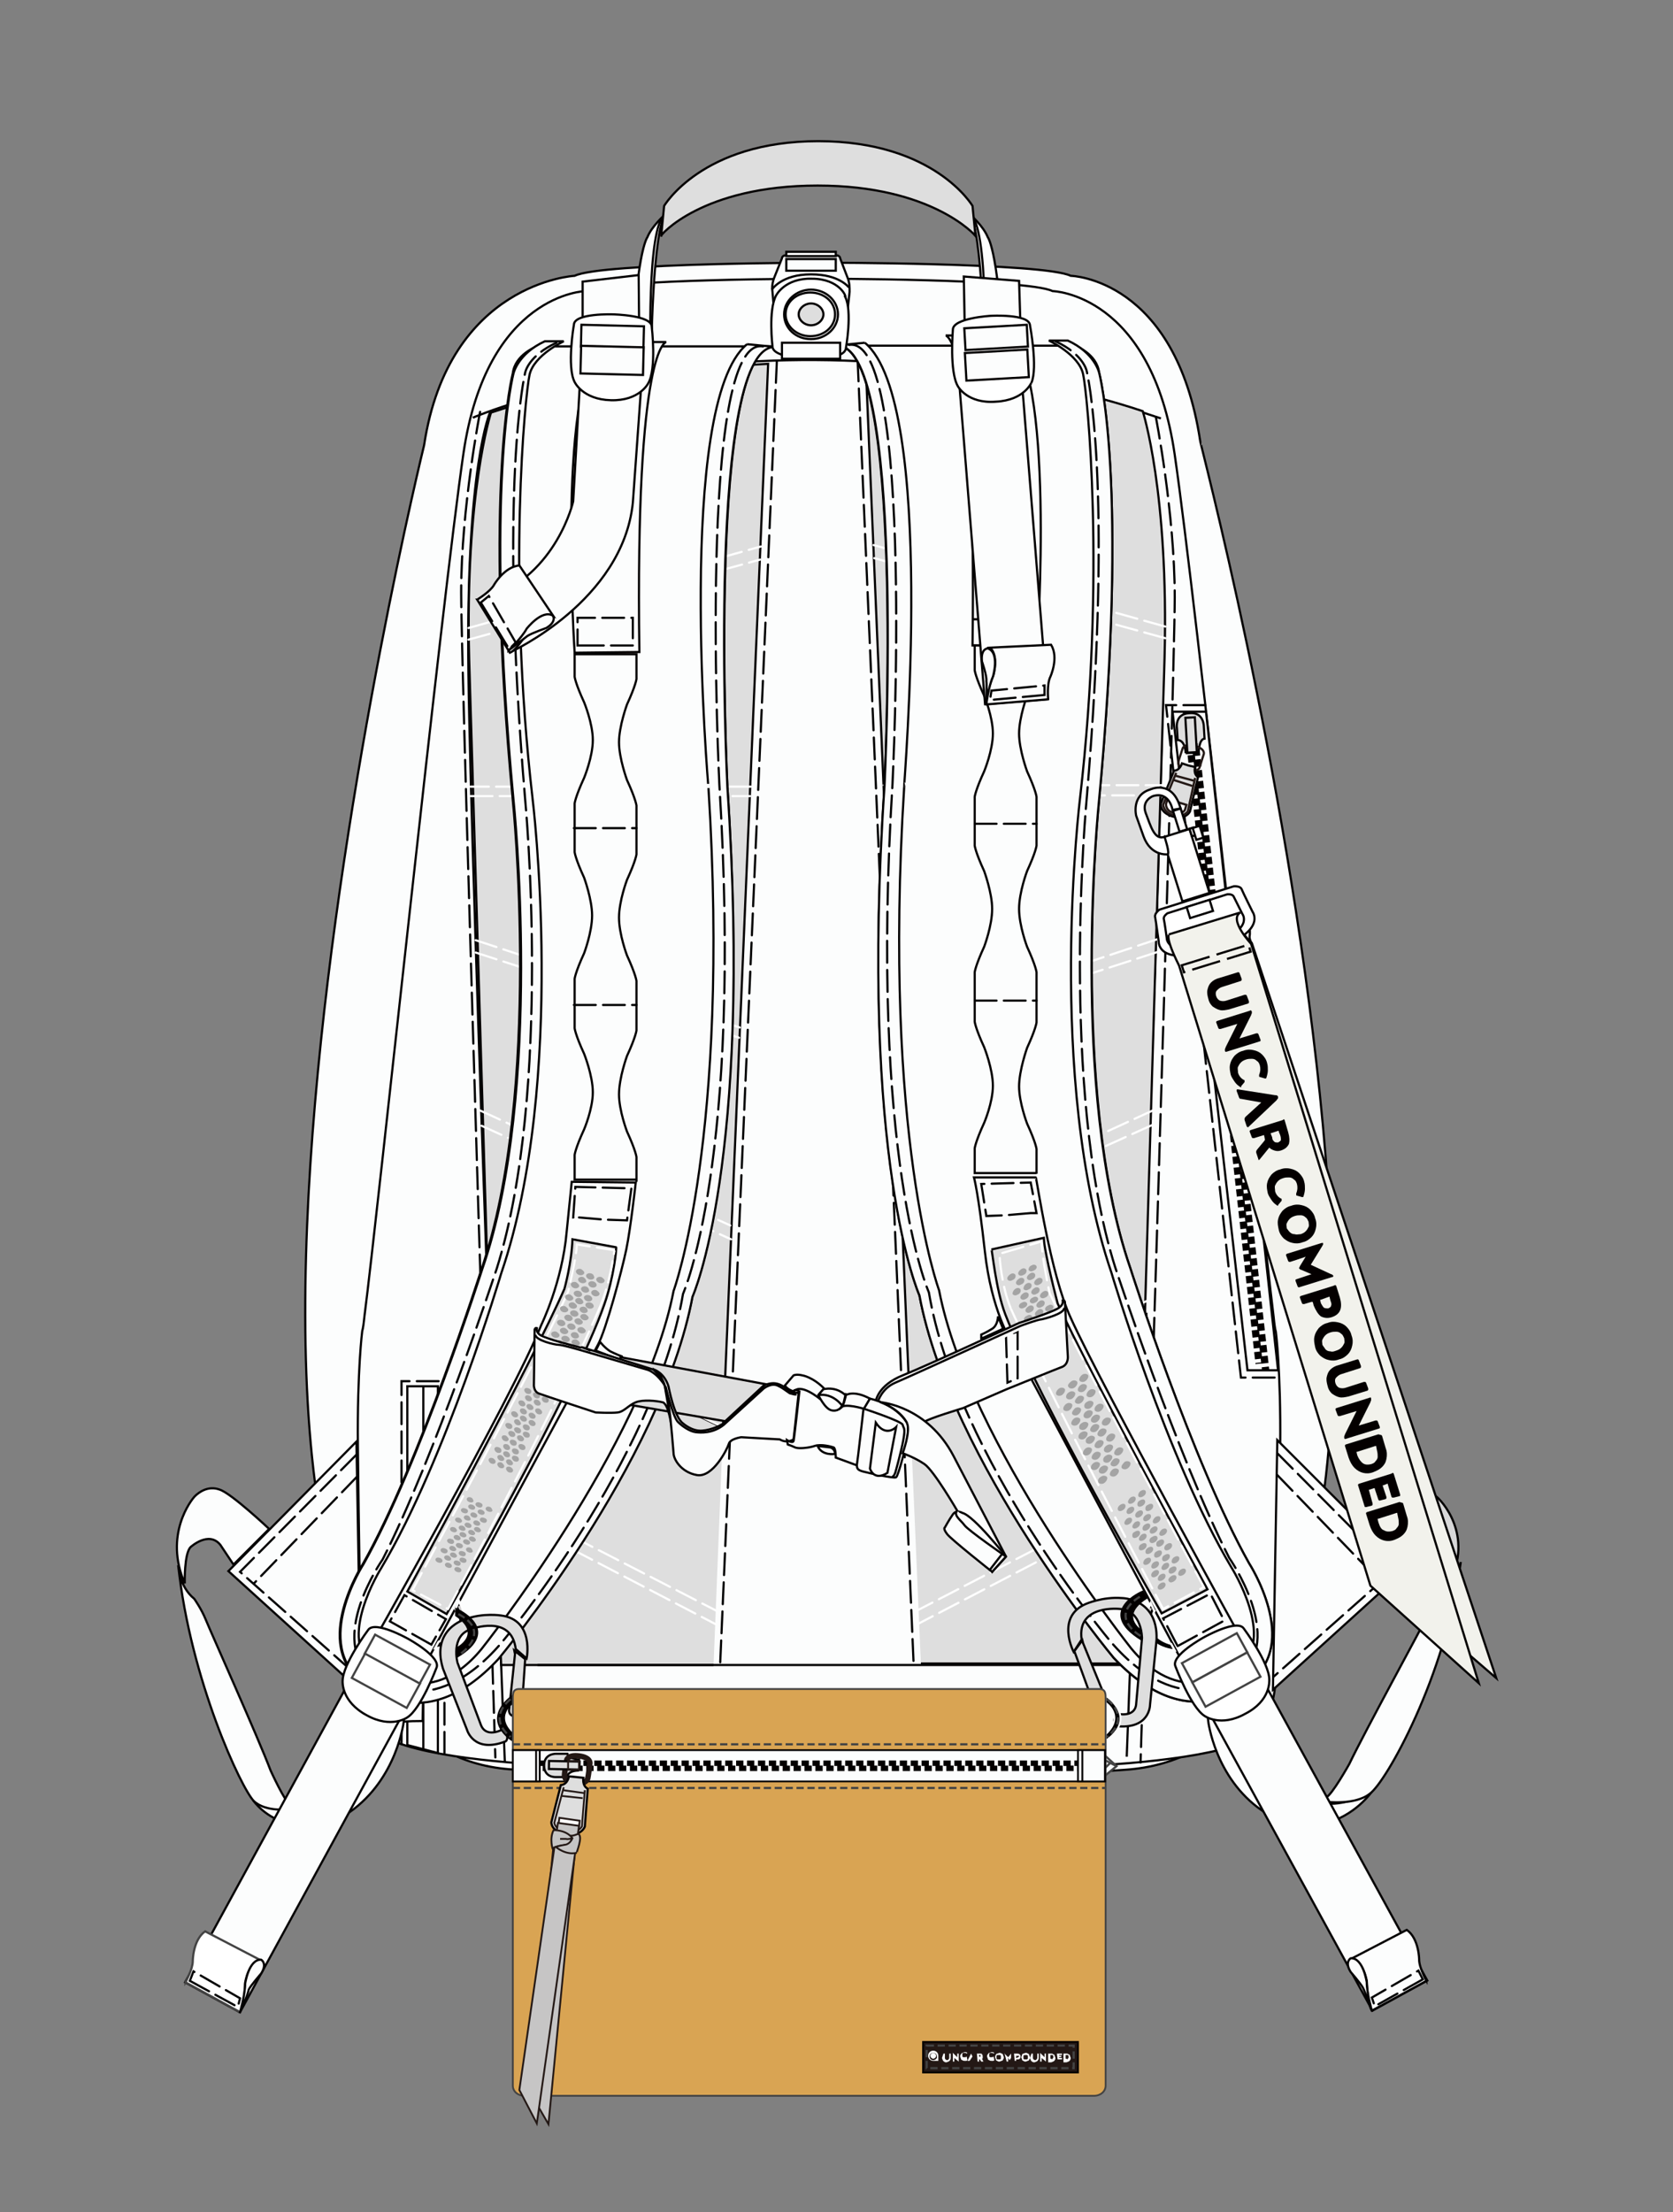 <svg id="レイヤー_1" xmlns="http://www.w3.org/2000/svg" viewBox="0 0 230 304"><rect x="0" y="0" width="230" height="304" fill="#808080" stroke="none"/><style>.st0,.st1{fill:#fcfdfd;stroke:#030000;stroke-width:.3}.st1{fill:none;stroke:#000;stroke-linecap:round;stroke-dasharray:3,1}.st2,.st3,.st4,.st5{fill:none;stroke:#040000;stroke-width:.3}.st3,.st4,.st5{stroke:#030000}.st4,.st5{fill:#040000;stroke:#e51c17}.st5{fill:#dedede;stroke:#040000}.st6,.st7,.st8,.st9{fill:none;stroke-width:.3}.st6{stroke-linecap:round;stroke-dasharray:3,1;stroke:#fefefe}.st7,.st8,.st9{stroke:#231815}.st8,.st9{fill:#fff}.st9{fill:none;stroke:#e51c17}.st10{fill:none;stroke:#040000;stroke-dasharray:1,.5}.st11,.st12{fill:url(#SVGID_1_);stroke:#231815;stroke-width:.3}.st12{fill:#fcfbfb}.st13{fill:#a4a4a4}.st14,.st15,.st16,.st17{fill:#fff;stroke:#030000;stroke-width:.3}.st15,.st16,.st17{stroke:#434343}.st16,.st17{fill:#d7d7d8;stroke:#030000}.st17{fill:#f2f2ec}.st18{fill:#231815}.st19,.st20{fill:#fff;stroke:#040000;stroke-width:.3}.st20{fill:none;stroke:#030000;stroke-dasharray:4,1}.st21{fill:#040000}.st22,.st23{stroke-width:.3}.st22{stroke-dasharray:10,3;fill:none;stroke:#040000}.st23{fill:#030000;stroke:#fff}.st24,.st25{fill:none;stroke-width:.3}.st24{stroke-dasharray:4,8;stroke:#d0cece}.st25{stroke:#030000;stroke-miterlimit:10}.st26,.st27{fill:#fcfdfd;stroke:#434343;stroke-width:.3}.st27{fill:none;stroke-dasharray:1,.5}.st28,.st29,.st30,.st31{fill:#030000;stroke:#040000;stroke-width:.25}.st29,.st30,.st31{stroke:#fff}.st30,.st31{fill:#d9a453;stroke:#434343}.st31{fill:#fcfdfd;stroke:#030000}.st32{fill:none;stroke:#040000;stroke-width:.75;stroke-dasharray:1,.5}.st33,.st34{stroke-width:.25}.st33{stroke-dasharray:10,3;fill:none;stroke:#040000}.st34{fill:#231815;stroke:#030000}.st35{fill:#fcfdfd}.st36,.st37,.st38{fill:#c6c5c5;stroke:#231815;stroke-width:.25}.st37,.st38{fill:none}.st38{fill:#fff}.st39,.st40,.st41{fill:none;stroke:#231815;stroke-width:.75}.st40,.st41{fill:#fcfbfb;stroke-width:.25}.st41{fill:url(#SVGID_2_)}</style><path class="st0" d="M154.7 243.2c-24.5 1.7-32.8 2.1-39.5 2.1h-4.4c-6.7 0-14.9-1.3-39.5-2.1-57.3-1.8-13-182-13-182C61.7 38.8 79 37.9 79 37.9c3.7-1.8 34.1-1.8 34.1-1.8s30.4 0 34.1 1.8c0 0 14.4.3 17.8 22.7-.2 0 47.5 178.6-10.3 182.6z"/><path class="st0" d="M114.7 244.2s25.5-1.2 33.7-1.5c8.2-.3 22.1-1.6 24.8-4.7 2.7-3.1 2.4-12 2.4-12s.3-16.7.4-27.2c.1-10.5-.6-15.8-.6-15.8-.1-.3-.2-1-.3-2-1.8-14.7-10.6-97.9-13.6-118.5-3.2-22.2-16.8-22.5-16.8-22.5-3.5-1.7-32.1-1.7-32.1-1.7s-28.7 0-32.1 1.7c0 0-13.6.3-16.8 22.4C60.7 83 52 166.2 50.1 180.9c-.1 1-.2 1.7-.3 2 0 0-.7 5.3-.6 15.8.1 10.5.4 27.2.4 27.2s-.3 8.9 2.4 12c2.7 3.1 16.6 4.4 24.8 4.7 8.2.3 33.7 1.5 33.7 1.5h4.2z"/><path class="st0" d="M49.6 232.4l-18.2-16.5L49 198.1z"/><path class="st1" d="M49 199.9L33 216l16.6 14.7M49.1 202.9l-14.2 14.7"/><path class="st0" d="M175 232.2l18.3-16.6-17.7-17.7z"/><path class="st1" d="M175.6 199.7l16 16.1-16.5 14.6M175.6 202.7l14.2 14.7"/><path class="st2" d="M65 57.4s41.4-17.9 94.6.1"/><path class="st3" d="M67.4 56.6s-3.4 7.2-3 36.2c.4 29 5 149.3 5 149.3M156.9 56.6s3.4 7.2 3 36.1c-.4 28.9-5 148.7-5 148.7"/><path class="st5" d="M98.1 228.8H68.9l-1.8-48 32.3 15.3"/><path class="st1" d="M106.8 49.6L99 228.8"/><path class="st6" d="M68.1 205.7l30.3 15.6M68.1 207.4l30.3 15.8"/><path class="st5" d="M67.2 180.8l32.2 15.4L105.6 50s-20.8.9-38.1 6.7c0 0-3.6 11.1-3 33.9l2.7 90.2z"/><path class="st6" d="M64.4 87.9l40.1-11M64.4 86.3l40.2-11.2M103.2 108.1H64.7M64.7 109.4h38.4M65.4 129.2l36.3 12M65.4 130.9l36.2 11.7M66 152.6l34.4 15.8M66.2 154.7l34.3 15.6"/><path class="st3" d="M73.9 228.8h86.5"/><path class="st7" d="M61 118.6"/><path class="st6" d="M67.2 180.8l32.2 15.3M67.1 178.9l32.4 15.7"/><path class="st5" d="M126.6 228.6h29.2l1.8-48-32.4 15.4"/><path class="st1" d="M117.9 49.4l7.7 179.2"/><path class="st6" d="M156.6 205.5l-30.3 15.7M156.6 207.3l-30.3 15.8"/><path class="st5" d="M157.4 180.6L125.2 196 119 49.8s20.8.9 38.1 6.7c0 0 3.6 11.1 3 33.9l-2.7 90.2z"/><path class="st6" d="M160.2 87.7l-40-11M160.2 86.1l-40.1-11.2M121.5 107.9h38.4M159.9 109.3h-38.3M159.3 129L123 141.1M159.2 130.8L123 142.5M158.7 152.5l-34.4 15.8M158.4 154.6l-34.3 15.5M157.4 180.6L125.2 196M157.6 178.8l-32.4 15.6"/><path class="st1" d="M66 56.6s-2.6 13.2-2.6 24.8 4.7 160.1 4.7 160.1M158.9 57.3s2.6 13.2 2.6 24.8c0 11.6-4.7 160.1-4.7 160.1"/><path class="st0" d="M165.8 97.8h-4.6l10.3 90.5h4.2z"/><path class="st1" d="M165.7 96.9h-5.4l10.3 92.4h5"/><path class="st10" d="M163.1 97.8l10 89.6M163.9 98.4l10.1 89.9"/><path class="st7" d="M162.1 106"/><path class="st5" d="M163 103.5l1.8-.1s0-1.8.8-1.9l-.1-1.7s0-2-2-1.8c-2 .1-1.7 2-1.7 2l.1 1.7s1-.1 1.1 1.8z"/><linearGradient id="SVGID_1_" gradientUnits="userSpaceOnUse" x1="1292.042" y1="2449.508" x2="1293.314" y2="2449.508" gradientTransform="rotate(-3.032 -43250.99 22453.49) scale(1)"><stop offset="0" stop-color="#fff"/><stop offset="1"/></linearGradient><path class="st11" d="M164.5 103.3l-1.3.1v-1l1.3-.1z"/><path class="st7" d="M164.1 106s.7-.2.8-.5c.1-.3.6-1.9.6-1.9s.2-.7-1.2-1.1c-1.4-.4-1.7.3-1.7.3s-.5 1.5-.6 1.9c-.1.4.4.9.4.9"/><path transform="rotate(-3.249 163.755 101.032)" class="st5" d="M163.1 98.6h1.3v4.8h-1.3z"/><path class="st7" d="M162.2 105.7"/><path class="st5" d="M161.2 112.2c1.9.5 2.4-.7 2.4-.7l1.1-4.7c-.7-.5-.4-1.4-.4-1.4l-.9-.2-.9-.3s-.3 1-1.1 1l-1.8 4.5s-.3 1.2 1.6 1.8"/><path class="st12" d="M161.4 111.7c1.1.3 1.5-.4 1.5-.4l.2-.7-1.3-.4-1.3-.4-.2.7c0 .1 0 1 1.1 1.2"/><path class="st7" d="M161.6 106.6l2.6.7M161.4 107.2l2.5.8M161.7 106.2l-1.8 4.4s.1 1.1 1.4 1.4c1.4.4 2-.5 2-.5l1-4.6"/><path class="st0" d="M60.2 240.9l-4.2-1.1v-49.3h4.2z"/><path class="st1" d="M55.2 239.7v-49.9h5.9v51.1"/><path class="st3" d="M58.2 190.4v50.1"/><path class="st0" d="M135.3 51.5s0-17.7-1.8-21.9c0 0 1.7 1.5 2.3 3 0 0 1.7 2.1 2.2 19.3l-2.7-.4z"/><path class="st2" d="M135.3 51.5s.7-17.9-1.5-21.6"/><path class="st0" d="M89.5 51.5s0-17.7 1.8-21.9c0 0-1.7 1.5-2.3 3 0 0-1.7 2.1-2.2 19.3l2.7-.4z"/><path class="st2" d="M89.5 51.5s-.7-17.9 1.5-21.6"/><path class="st5" d="M112.4 25.5c15.8 0 21.7 6.9 21.7 6.9l-.4-4.1s-5.2-8.9-21.2-8.9-21.2 8.9-21.2 8.9l-.4 4.1c-.2 0 5.6-6.9 21.5-6.9z"/><path class="st0" d="M58.2 231.7s-14.7-.3-15.2 11.4c0 0 .3-6.6 15.1-6.6l.1-4.8z"/><path class="st0" d="M106.9 47.6H73.8s-3 1.1-3.3 3.7c0 0-4.1 15.2 0 58.7 0 0 4.1 39.9-4.3 64.4 0 0-8.5 26.7-16.3 40.5 0 0-7.2 11.1 0 16.3 0 0 8 8 18.6-3.3 0 0 22.3-26.9 26.7-49.8 0 0 8.2-18.4 4.8-70 0 0-3-62.1 6.9-60.5z"/><path class="st0" d="M102.7 47.3l4.2.4c-10-1.6-6.9 60.5-6.9 60.5 3.5 51.6-4.8 70-4.8 70-4.3 23-26.7 49.8-26.7 49.8C58 239.3 50 231.2 50 231.2c-7.2-5.2 0-16.3 0-16.3 7.8-13.9 16.3-40.5 16.3-40.5 8.5-24.5 4.3-64.4 4.3-64.4-4.1-43.6 0-58.7 0-58.7s.6-2.7 4.3-4.4h2.6s-4.1 1.9-4.7 4.6c-.6 2.7-3.1 27.7.4 58.1 0 0 4.8 38.8-4.3 65.4 0 0-7.6 25.6-16.5 40.5 0 0-6.3 10-.9 13.7 0 0 7.4 6.3 14.7-2.6 0 0 22.3-28 26.4-49.2 0 0 7.8-21 4.8-69.1 0 .1-4.6-52.9 5.3-61"/><path class="st1" d="M104.9 47.6c-9.1-1.6-6 60.3-6 60.3 3.2 51.6-5 69.9-5 69.9-3.9 23-25 48-25 48-9.7 11.3-17.6 4.8-17.6 4.8-6.5-5.2 1.3-16.3 1.3-16.3 7.1-13.9 15.7-40 15.7-40 7.7-24.5 3.9-64.4 3.9-64.4-3.7-43.6 0-58.7 0-58.7s.4-2.3 4.3-4.1"/><path class="st0" d="M82.2 184.8l-25.4 47-6.9-3.7s20.8-36.5 24.5-46c0 0 2.9-5.9 3.5-12.8l.7-6.9 8.8.1s-.7 6.3-1.3 9.2-2.8 11.1-3.9 13.1zM87.9 89.6C87.3 47.3 91.6 47 91.6 47h-8.3C76.4 50.5 79 89.7 79 89.7l8.9-.1zM114.7 47.5h33.1s3 1.1 3.3 3.7c0 0 4.1 15.2 0 58.7 0 0-4.1 39.9 4.3 64.4 0 0 8.5 26.7 16.3 40.5 0 0 7.2 11.1 0 16.3 0 0-8 8-18.6-3.3 0 0-22.3-26.9-26.7-49.8 0 0-8.2-18.4-4.8-70 0 0 3-62.1-6.9-60.5z"/><path class="st0" d="M118.9 47.1l-4.2.4c10-1.6 6.9 60.5 6.9 60.5-3.5 51.6 4.8 70 4.8 70 4.3 23 26.7 49.8 26.7 49.8 10.6 11.3 18.6 3.3 18.6 3.3 7.2-5.2 0-16.3 0-16.3-7.8-13.9-16.3-40.5-16.3-40.5-8.5-24.5-4.3-64.4-4.3-64.4 4.1-43.6 0-58.7 0-58.7s-.6-2.7-4.3-4.4h-2.6s4.1 1.9 4.7 4.6c.6 2.7 3.1 27.7-.4 58.1 0 0-4.8 38.8 4.3 65.4 0 0 7.6 25.6 16.5 40.5 0 0 6.3 10 .9 13.7 0 0-7.4 6.3-14.7-2.6 0 0-22.3-28-26.4-49.2 0 0-7.8-21-4.8-69.1-.1 0 4.5-52.9-5.4-61.1"/><path class="st1" d="M116.7 47.4c9.1-1.6 6 60.3 6 60.3-3.2 51.6 5 69.9 5 69.9 3.9 23 25 48 25 48 9.7 11.3 17.6 4.8 17.6 4.8 6.5-5.2-1.3-16.3-1.3-16.3-7.1-13.9-15.7-40-15.7-40-7.7-24.5-3.9-64.4-3.9-64.4 3.7-43.6 0-58.7 0-58.7s-.4-2.3-4.3-4.1"/><path class="st0" d="M147.2 181.1c4.2 9.3 24.5 46 24.5 46l-7.7 4-25-46.8s-2.7-4.2-3.6-12.3c-.9-8.1-1.5-10.2-1.5-10.2h8.5c.1 0 2 13.3 4.8 19.3zM142.6 88.8s2.6-39.2-4.3-42.7H130s4.3.4 3.7 42.6l8.9.1z"/><path class="st5" d="M83.1 179.2c-4 11.6-21.7 42.6-21.7 42.6l-5.4-3.1s17.4-31.9 21.6-41.6c0 0 1-3.6 1.1-6.8l6 1.1c.1 0-.3 4.1-1.6 7.8z"/><path class="st6" d="M82.6 179.3c-4.6 11.2-21 41.8-21 41.8l-4.9-2.6s17.2-31.5 21.4-41c0 0 1.2-4.9 1.2-6.5l5.2.8c-.1 0-.5 4.1-1.9 7.5z"/><path class="st13" d="M80.3 175c-.1.2-.4.3-.7.2-.3-.1-.5-.4-.4-.6.1-.2.4-.3.7-.2.3.2.5.4.4.6zM81.7 175.6c-.1.2-.4.3-.7.2-.3-.1-.5-.4-.4-.6.1-.2.4-.3.7-.2.3.1.4.4.4.6zM83.1 176.1c-.1.2-.4.3-.7.2-.3-.1-.5-.4-.4-.6.1-.2.4-.3.7-.2.3.2.5.4.4.6zM80.6 176.1c-.1.2-.4.3-.7.2-.3-.1-.5-.4-.4-.6.1-.2.4-.3.7-.2.3.2.4.4.4.6zM82 176.7c-.1.2-.4.3-.7.2-.3-.1-.5-.4-.4-.6.1-.2.4-.3.7-.2.3.1.5.4.4.6zM79.6 176.8c-.1.2-.4.3-.7.2-.3-.1-.5-.4-.4-.6.1-.2.4-.3.7-.2.3.2.5.4.4.6zM81 177.4c-.1.2-.4.3-.7.2-.3-.1-.5-.4-.4-.6.1-.2.4-.3.7-.2.3.1.4.4.4.6zM82.4 177.9c-.1.2-.4.3-.7.2-.3-.1-.5-.4-.4-.6.1-.2.4-.3.7-.2.3.2.5.4.4.6zM80 178c-.1.2-.4.3-.7.2-.3-.1-.5-.4-.4-.6.1-.2.4-.3.7-.2.3.1.5.4.4.6zM81.4 178.6c-.1.2-.4.3-.7.2-.3-.1-.5-.4-.4-.6.1-.2.4-.3.7-.2.3.1.5.4.4.6zM78.8 178.5c-.1.2-.4.3-.7.2-.3-.1-.5-.4-.4-.6.1-.2.4-.3.7-.2.3.2.5.4.4.6zM80.2 179c-.1.2-.4.3-.7.2-.3-.1-.5-.4-.4-.6.1-.2.4-.3.7-.2.3.2.4.4.4.6zM81.6 179.6c-.1.2-.4.3-.7.2-.3-.1-.5-.4-.4-.6.1-.2.4-.3.7-.2.3.1.5.4.4.6zM79.3 179.6c-.1.2-.4.3-.7.2-.3-.1-.5-.4-.4-.6.1-.2.4-.3.7-.2.3.2.5.4.4.6zM80.8 180.2c-.1.2-.4.3-.7.2-.3-.1-.5-.4-.4-.6.1-.2.4-.3.7-.2.3.1.4.4.4.6zM78.1 180.1c-.1.2-.4.3-.7.2-.3-.1-.5-.4-.4-.6.1-.2.4-.3.7-.2.3.2.5.4.4.6zM79.5 180.7c-.1.2-.4.3-.7.2-.3-.1-.5-.4-.4-.6.1-.2.4-.3.7-.2.3.1.5.4.4.6zM80.9 181.2c-.1.2-.4.3-.7.2-.3-.1-.5-.4-.4-.6.1-.2.4-.3.7-.2.3.2.5.4.4.6zM78.7 181.3c-.1.2-.4.3-.7.2-.3-.1-.5-.4-.4-.6.1-.2.4-.3.7-.2.3.1.5.4.4.6zM80.1 181.8c-.1.2-.4.3-.7.2-.3-.1-.5-.4-.4-.6.1-.2.4-.3.7-.2.3.2.5.4.4.6zM77.7 182c-.1.2-.4.3-.7.2-.3-.1-.5-.4-.4-.6.1-.2.4-.3.7-.2.3.1.5.4.4.6zM79.1 182.5c-.1.2-.4.3-.7.2-.3-.1-.5-.4-.4-.6.1-.2.4-.3.7-.2.3.1.5.4.4.6zM80.5 183c-.1.2-.4.3-.7.2-.3-.1-.5-.4-.4-.6.1-.2.4-.3.7-.2.3.2.5.4.4.6zM78.1 183.1c-.1.2-.4.3-.7.2-.3-.1-.5-.4-.4-.6.1-.2.4-.3.7-.2.3.2.5.4.4.6zM79.6 183.7c-.1.2-.4.3-.7.2-.3-.1-.5-.4-.4-.6.1-.2.4-.3.7-.2.3.1.4.4.4.6zM76.9 183.6c-.1.2-.4.3-.7.2-.3-.1-.5-.4-.4-.6.1-.2.4-.3.7-.2.3.2.5.4.4.6zM78.3 184.2c-.1.2-.4.3-.7.2-.3-.1-.5-.4-.4-.6.1-.2.4-.3.7-.2.3.1.5.4.4.6zM79.7 184.7c-.1.2-.4.3-.7.2-.3-.1-.5-.4-.4-.6.1-.2.4-.3.7-.2.3.2.5.4.4.6zM77.5 184.8c-.1.2-.4.3-.7.2-.3-.1-.5-.4-.4-.6.1-.2.4-.3.7-.2.3.1.4.4.4.6zM78.9 185.3c-.1.2-.4.3-.7.2-.3-.1-.5-.4-.4-.6.1-.2.4-.3.7-.2.3.2.5.4.4.6zM76.2 185.3c-.1.2-.4.3-.7.2-.3-.1-.5-.4-.4-.6.1-.2.4-.3.7-.2.3.1.5.4.4.6zM77.6 185.8c-.1.2-.4.3-.7.2-.3-.1-.5-.4-.4-.6.1-.2.4-.3.7-.2.3.2.5.4.4.6zM79 186.4c-.1.2-.4.3-.7.2-.3-.1-.5-.4-.4-.6.1-.2.4-.3.7-.2.4.1.5.4.4.6zM73 191.4c-.1.2-.4.2-.6.1-.2-.1-.4-.4-.3-.6.1-.2.4-.2.6-.1.3.1.4.4.3.6zM74.2 192c-.1.2-.4.2-.6.1-.2-.1-.4-.4-.3-.6.1-.2.4-.2.6-.1.2.1.4.4.3.6zM75.4 192.6c-.1.2-.4.2-.6.1-.2-.1-.4-.4-.3-.6.1-.2.4-.2.6-.1.3.1.4.4.3.6zM73.1 192.4c-.1.2-.4.2-.6.1-.2-.1-.4-.4-.3-.6.1-.2.4-.2.6-.1.3.2.4.5.3.6zM74.3 193c-.1.2-.4.2-.6.1-.2-.1-.4-.4-.3-.6.1-.2.4-.2.6-.1.3.2.4.5.3.6zM72.2 193.1c-.1.2-.4.2-.6.1-.2-.1-.4-.4-.3-.6.1-.2.4-.2.6-.1.2.1.4.4.3.6zM73.3 193.6c-.1.2-.4.2-.6.1-.2-.1-.4-.4-.3-.6.1-.2.4-.2.6-.1.3.2.4.4.3.6zM74.5 194.2c-.1.2-.4.2-.6.1-.2-.1-.4-.4-.3-.6.1-.2.4-.2.6-.1.3.2.4.5.3.6zM72.4 194.2c-.1.2-.4.2-.6.1-.2-.1-.4-.4-.3-.6.1-.2.4-.2.6-.1.3.2.4.4.3.6zM73.6 194.8c-.1.2-.4.2-.6.1-.2-.1-.4-.4-.3-.6.1-.2.4-.2.6-.1.3.2.4.4.3.6zM71.2 194.6c-.1.2-.4.2-.6.1-.2-.1-.4-.4-.3-.6.1-.2.4-.2.6-.1.3.2.4.5.3.6zM72.4 195.2c-.1.2-.4.2-.6.1-.2-.1-.4-.4-.3-.6.1-.2.4-.2.6-.1.3.2.4.4.3.6zM73.6 195.8c-.1.2-.4.2-.6.1-.2-.1-.4-.4-.3-.6.1-.2.4-.2.6-.1.3.2.4.4.3.6zM71.6 195.7c-.1.2-.4.2-.6.1-.2-.1-.4-.4-.3-.6.1-.2.4-.2.6-.1.2.2.4.5.3.6zM72.8 196.4c-.1.2-.4.2-.6.1-.2-.1-.4-.4-.3-.6.1-.2.4-.2.6-.1.3.1.4.4.3.6zM70.4 196.2c-.1.2-.4.2-.6.1-.2-.1-.4-.4-.3-.6.1-.2.4-.2.6-.1.3.1.4.4.3.6zM71.6 196.8c-.1.2-.4.2-.6.1-.2-.1-.4-.4-.3-.6.1-.2.4-.2.6-.1.3.1.4.4.3.6zM72.8 197.4c-.1.2-.4.2-.6.1-.2-.1-.4-.4-.3-.6.1-.2.4-.2.6-.1.3.1.4.4.3.6zM70.8 197.3c-.1.2-.4.2-.6.1-.2-.1-.4-.4-.3-.6.1-.2.4-.2.6-.1.3.1.4.4.3.6zM72 197.9c-.1.2-.4.2-.6.1-.2-.1-.4-.4-.3-.6.1-.2.4-.2.6-.1.3.2.4.4.3.6zM69.9 197.9c-.1.2-.4.2-.6.1-.2-.1-.4-.4-.3-.6.1-.2.4-.2.6-.1.2.2.4.4.3.6zM71 198.5c-.1.2-.4.2-.6.1-.2-.1-.4-.4-.3-.6.1-.2.4-.2.6-.1.3.1.4.4.3.6zM72.2 199.1c-.1.2-.4.2-.6.1-.2-.1-.4-.4-.3-.6.1-.2.4-.2.6-.1.3.1.4.4.3.6zM70.1 199.1c-.1.2-.4.2-.6.1-.2-.1-.4-.4-.3-.6.1-.2.4-.2.6-.1.2.1.4.4.3.6zM71.3 199.7c-.1.2-.4.2-.6.1-.2-.1-.4-.4-.3-.6.1-.2.4-.2.6-.1.3.1.4.4.3.6zM68.9 199.5c-.1.2-.4.2-.6.1-.2-.1-.4-.4-.3-.6.1-.2.4-.2.6-.1.3.1.4.4.3.6zM70.1 200.1c-.1.2-.4.2-.6.1-.2-.1-.4-.4-.3-.6.1-.2.4-.2.6-.1.2.1.4.4.3.6zM71.3 200.7c-.1.2-.4.2-.6.1-.2-.1-.4-.4-.3-.6.1-.2.4-.2.6-.1.3.1.4.4.3.6zM69.3 200.6c-.1.2-.4.2-.6.1-.2-.1-.4-.4-.3-.6.1-.2.4-.2.6-.1.2.2.4.4.3.6zM70.5 201.2c-.1.2-.4.2-.6.1-.2-.1-.4-.4-.3-.6.1-.2.4-.2.6-.1.2.2.4.4.3.6zM68.1 201c-.1.2-.4.2-.6.1-.2-.1-.4-.4-.3-.6.1-.2.4-.2.6-.1.3.2.4.4.3.6zM69.3 201.6c-.1.2-.4.2-.6.1-.2-.1-.4-.4-.3-.6.1-.2.4-.2.6-.1.2.2.4.4.3.6zM70.5 202.2c-.1.2-.4.2-.6.1-.2-.1-.4-.4-.3-.6.1-.2.4-.2.6-.1.3.2.4.4.3.6zM65.1 206.3c-.1.2-.4.2-.6.1-.3-.1-.4-.4-.3-.5.1-.2.4-.2.6-.1.2.1.3.4.3.5zM66.3 207c-.1.2-.4.2-.6.1-.3-.1-.4-.4-.3-.5.1-.2.4-.2.6-.1.3.1.4.3.3.5zM67.7 207.6c-.1.2-.4.2-.6.1-.3-.1-.4-.4-.3-.5.1-.2.4-.2.6-.1.2.1.3.4.3.5zM65.3 207.3c-.1.2-.4.2-.6.1-.3-.1-.4-.4-.3-.5.1-.2.4-.2.6-.1.2.1.4.3.3.5zM66.6 208c-.1.2-.4.2-.6.1-.3-.1-.4-.4-.3-.5.1-.2.4-.2.6-.1.2.1.4.3.3.5zM64.3 207.8c-.1.2-.4.2-.6.1-.3-.1-.4-.4-.3-.5.1-.2.4-.2.6-.1.3.1.4.3.3.5zM65.6 208.4c-.1.2-.4.2-.6.1-.3-.1-.4-.4-.3-.5.1-.2.4-.2.6-.1.2.1.4.3.3.5zM66.9 209.1c-.1.2-.4.2-.6.1-.3-.1-.4-.4-.3-.5.1-.2.4-.2.6-.1.3.1.4.3.3.5zM64.7 208.8c-.1.2-.4.2-.6.1-.3-.1-.4-.4-.3-.5.1-.2.4-.2.6-.1.2.1.3.4.3.5zM66 209.5c-.1.2-.4.2-.6.1-.3-.1-.4-.4-.3-.5.1-.2.4-.2.6-.1.2.1.4.3.3.5zM63.5 209.1c-.1.2-.4.2-.6.1-.3-.1-.4-.4-.3-.5.1-.2.4-.2.6-.1.2.1.4.4.3.5zM64.8 209.8c-.1.2-.4.2-.6.1-.3-.1-.4-.4-.3-.5.1-.2.4-.2.6-.1.2.1.4.3.3.5zM66.1 210.4c-.1.2-.4.2-.6.1-.3-.1-.4-.4-.3-.5.1-.2.4-.2.6-.1.2.1.4.4.3.5zM64 210.2c-.1.2-.4.2-.6.1-.3-.1-.4-.4-.3-.5.1-.2.4-.2.6-.1.2.1.3.3.3.5zM65.3 210.8c-.1.2-.4.2-.6.1-.3-.1-.4-.4-.3-.5.1-.2.4-.2.6-.1.2.1.4.4.3.5zM62.8 210.4c-.1.2-.4.2-.6.1-.3-.1-.4-.4-.3-.5.1-.2.4-.2.6-.1.2.1.4.4.3.5zM64.1 211.1c-.1.2-.4.2-.6.1-.3-.1-.4-.4-.3-.5.1-.2.4-.2.6-.1.2.1.4.3.3.5zM65.4 211.7c-.1.2-.4.2-.6.1-.3-.1-.4-.4-.3-.5.1-.2.4-.2.6-.1.2.1.4.4.3.5zM63.3 211.5c-.1.2-.4.2-.6.1-.3-.1-.4-.4-.3-.5.1-.2.4-.2.6-.1.2.1.4.3.3.5zM64.6 212.1c-.1.2-.4.2-.6.1-.3-.1-.4-.4-.3-.5.1-.2.4-.2.6-.1.3.1.4.4.3.5zM62.4 212c-.1.2-.4.2-.6.1-.3-.1-.4-.4-.3-.5.1-.2.4-.2.6-.1.2 0 .4.3.3.5zM63.6 212.6c-.1.2-.4.2-.6.1-.3-.1-.4-.4-.3-.5.1-.2.4-.2.6-.1.3.1.4.3.3.5zM65 213.2c-.1.2-.4.2-.6.1-.3-.1-.4-.4-.3-.5.1-.2.4-.2.6-.1.2.1.3.4.3.5zM62.7 213c-.1.2-.4.2-.6.1-.3-.1-.4-.4-.3-.5.1-.2.4-.2.6-.1.2.1.4.4.3.5zM64 213.7c-.1.2-.4.2-.6.1-.3-.1-.4-.4-.3-.5.1-.2.4-.2.6-.1.3.1.4.3.3.5zM61.5 213.3c-.1.2-.4.2-.6.1-.3-.1-.4-.4-.3-.5.1-.2.4-.2.6-.1.3.1.4.3.3.5zM62.8 213.9c-.1.2-.4.2-.6.1-.3-.1-.4-.4-.3-.5.1-.2.4-.2.6-.1.2.1.4.4.3.5zM64.1 214.6c-.1.2-.4.2-.6.1-.3-.1-.4-.4-.3-.5.1-.2.4-.2.6-.1.3.1.4.3.3.5zM62 214.3c-.1.2-.4.2-.6.1-.3-.1-.4-.4-.3-.5.1-.2.4-.2.6-.1.2.1.4.4.3.5zM63.3 215c-.1.2-.4.2-.6.1-.3-.1-.4-.4-.3-.5.1-.2.4-.2.6-.1.3.1.4.3.3.5zM60.8 214.6c-.1.2-.4.2-.6.1-.3-.1-.4-.4-.3-.5.1-.2.4-.2.6-.1.3.1.4.4.3.5zM62.1 215.3c-.1.2-.4.2-.6.1-.3-.1-.4-.4-.3-.5.1-.2.4-.2.6-.1.2.1.4.3.3.5zM63.4 215.9c-.1.2-.4.2-.6.1-.3-.1-.4-.4-.3-.5.1-.2.4-.2.6-.1.3.1.4.4.3.5z"/><path class="st5" d="M138.2 180.6c4.4 11.4 21.5 41.1 21.5 41.1l6.3-3.3s-16.2-29.7-20.6-39.3c0 0-1.8-6.8-1.9-9l-7.2 1.6c.1 0 .6 5.5 1.9 8.9z"/><path class="st6" d="M139 179.9c4.9 11 20.9 41.2 20.9 41.2l5.6-3s-16.8-31-21.2-40.4c0 0-1.1-5-1.1-7.1l-5.8 1.7c0 .1.2 4.3 1.6 7.6z"/><path class="st13" d="M141.4 174.5c.1.2.4.3.7.1.3-.1.5-.4.4-.6-.1-.2-.4-.3-.7-.1-.3.1-.4.4-.4.6zM140 175.1c.1.2.4.3.7.1.3-.1.5-.4.4-.7-.1-.2-.4-.3-.7-.1-.3.2-.5.5-.4.7zM138.5 175.8c.1.2.4.3.7.1.3-.1.5-.4.4-.7-.1-.2-.4-.3-.7-.1-.3.2-.5.5-.4.7zM141.2 175.7c.1.2.4.3.7.1.3-.1.5-.4.4-.7-.1-.2-.4-.3-.7-.1-.3.2-.5.5-.4.7zM139.7 176.4c.1.2.4.3.7.1.3-.1.5-.4.4-.7-.1-.2-.4-.3-.7-.1-.3.2-.5.5-.4.7zM142.2 176.4c.1.2.4.3.7.1.3-.1.5-.4.4-.7-.1-.2-.4-.3-.7-.1-.3.2-.5.5-.4.7zM140.7 177.1c.1.2.4.3.7.1.3-.1.5-.4.4-.7-.1-.2-.4-.3-.7-.1-.3.2-.4.5-.4.7zM139.2 177.8c.1.2.4.3.7.1.3-.1.5-.4.4-.7-.1-.2-.4-.3-.7-.1-.3.2-.4.5-.4.7zM141.8 177.7c.1.2.4.3.7.1.3-.1.5-.4.4-.7-.1-.2-.4-.3-.7-.1-.3.2-.5.5-.4.7zM140.3 178.4c.1.2.4.3.7.1.3-.1.5-.4.4-.7-.1-.2-.4-.3-.7-.1-.3.2-.5.5-.4.7zM143 178.2c.1.2.4.3.7.1.3-.1.5-.4.4-.7-.1-.2-.4-.3-.7-.1-.3.2-.5.5-.4.7zM141.6 178.9c.1.2.4.3.7.1.3-.1.5-.4.4-.6-.1-.2-.4-.3-.7-.1-.3.1-.5.4-.4.6zM140.1 179.6c.1.2.4.3.7.1.3-.1.5-.4.4-.6-.1-.2-.4-.3-.7-.1-.3.1-.5.4-.4.6zM142.5 179.5c.1.2.4.3.7.1.3-.1.5-.4.4-.7-.1-.2-.4-.3-.7-.1-.3.2-.5.5-.4.7zM141 180.2c.1.2.4.3.7.1.3-.1.5-.4.4-.7-.1-.2-.4-.3-.7-.1-.3.2-.5.5-.4.7zM143.7 180c.1.2.4.3.7.1.3-.1.5-.4.4-.6-.1-.2-.4-.3-.7-.1-.3.1-.5.4-.4.6zM142.3 180.7c.1.2.4.3.7.1.3-.1.5-.4.4-.7-.1-.2-.4-.3-.7-.1-.3.2-.5.5-.4.7zM140.8 181.4c.1.2.4.3.7.1.3-.1.5-.4.4-.6-.1-.2-.4-.3-.7-.1-.3.1-.5.4-.4.6zM143.1 181.3c.1.2.4.3.7.1.3-.1.5-.4.4-.7-.1-.2-.4-.3-.7-.1-.3.2-.5.5-.4.7zM141.6 182c.1.2.4.3.7.1.3-.1.5-.4.4-.7-.1-.2-.4-.3-.7-.1-.3.2-.5.5-.4.7zM144.1 182c.1.2.4.3.7.1.3-.1.5-.4.4-.7-.1-.2-.4-.3-.7-.1-.3.2-.5.5-.4.7zM142.7 182.7c.1.2.4.3.7.1.3-.1.5-.4.4-.7-.1-.2-.4-.3-.7-.1-.3.2-.5.5-.4.7zM141.2 183.4c.1.2.4.3.7.1.3-.1.5-.4.4-.7-.1-.2-.4-.3-.7-.1-.3.2-.5.5-.4.7zM143.7 183.3c.1.2.4.3.7.1.3-.1.5-.4.4-.7-.1-.2-.4-.3-.7-.1-.3.2-.5.5-.4.7zM142.2 184c.1.2.4.3.7.1.3-.1.5-.4.4-.6-.1-.2-.4-.3-.7-.1-.3.1-.5.4-.4.6zM145 183.8c.1.2.4.3.7.1.3-.1.5-.4.4-.7-.1-.2-.4-.3-.7-.1-.3.2-.5.5-.4.7zM143.6 184.5c.1.2.4.3.7.1.3-.1.5-.4.4-.7-.1-.2-.4-.3-.7-.1-.3.2-.5.5-.4.7zM142.1 185.2c.1.2.4.3.7.1.3-.1.5-.4.4-.7-.1-.2-.4-.3-.7-.1-.3.2-.5.5-.4.7zM144.4 185.1c.1.2.4.3.7.1.3-.1.5-.4.4-.7-.1-.2-.4-.3-.7-.1-.3.2-.5.5-.4.7zM142.9 185.8c.1.2.4.3.7.1.3-.1.5-.4.4-.6-.1-.2-.4-.3-.7-.1-.3.1-.5.4-.4.6zM145.7 185.6c.1.2.4.3.7.1.3-.1.5-.4.4-.7-.1-.2-.4-.3-.7-.1-.3.2-.5.5-.4.7zM144.3 186.3c.1.2.4.3.7.1.3-.1.5-.4.4-.7-.1-.2-.4-.3-.7-.1-.3.2-.5.5-.4.7zM142.8 187c.1.2.4.3.7.1.3-.1.5-.4.4-.7-.1-.2-.4-.3-.7-.1-.3.2-.5.5-.4.7zM148.4 189.7c.1.2.5.3.8.1.3-.2.5-.6.4-.8-.1-.2-.5-.3-.8-.1-.3.2-.5.6-.4.8zM146.9 190.6c.1.2.5.3.8.1.3-.2.5-.6.4-.8-.1-.2-.5-.3-.8-.1-.4.3-.6.6-.4.8zM145.2 191.6c.1.2.5.3.8.1.3-.2.5-.6.4-.8-.1-.2-.5-.3-.8-.1-.3.2-.5.6-.4.8zM148.2 191.1c.1.2.5.3.8.1.3-.2.5-.6.4-.8-.1-.2-.5-.3-.8-.1-.3.2-.5.6-.4.8zM146.6 192.1c.1.2.5.3.8.1.3-.2.5-.6.4-.8-.1-.2-.5-.3-.8-.1-.4.2-.5.6-.4.8zM149.4 191.8c.1.2.5.3.8.1.3-.2.5-.6.4-.8-.1-.2-.5-.3-.8-.1-.3.2-.5.6-.4.8zM147.8 192.7c.1.2.5.3.8.1.3-.2.5-.6.4-.8-.1-.2-.5-.3-.8-.1-.3.3-.5.6-.4.8zM146.2 193.7c.1.2.5.3.8.1.3-.2.5-.6.4-.8-.1-.2-.5-.3-.8-.1-.3.2-.5.6-.4.8zM149.1 193.4c.1.2.5.3.8.1.3-.2.5-.6.4-.8-.1-.2-.5-.3-.8-.1-.4.2-.5.5-.4.8zM147.4 194.3c.1.2.5.3.8.1.3-.2.5-.6.4-.8-.1-.2-.5-.3-.8-.1-.3.3-.5.6-.4.8zM150.5 193.8c.1.2.5.3.8.1.3-.2.5-.6.4-.8-.1-.2-.5-.3-.8-.1-.3.2-.5.5-.4.8zM149 194.7c.1.2.5.3.8.1.3-.2.5-.6.4-.8-.1-.2-.5-.3-.8-.1-.4.2-.5.6-.4.8zM147.3 195.7c.1.2.5.3.8.1.3-.2.5-.6.4-.8-.1-.2-.5-.3-.8-.1-.3.2-.5.6-.4.8zM150 195.3c.1.2.5.3.8.1.3-.2.5-.6.4-.8-.1-.2-.5-.3-.8-.1-.3.2-.5.5-.4.8zM148.4 196.3c.1.2.5.3.8.1.3-.2.5-.6.4-.8-.1-.2-.5-.3-.8-.1-.4.2-.5.5-.4.8zM151.5 195.7c.1.2.5.3.8.1.3-.2.5-.6.4-.8-.1-.2-.5-.3-.8-.1-.3.2-.5.5-.4.8zM149.9 196.6c.1.2.5.3.8.1.3-.2.5-.6.4-.8-.1-.2-.5-.3-.8-.1-.3.2-.5.6-.4.8zM148.3 197.6c.1.2.5.3.8.1.3-.2.5-.6.4-.8-.1-.2-.5-.3-.8-.1-.4.2-.5.6-.4.8zM150.9 197.2c.1.2.5.3.8.1.3-.2.5-.6.4-.8-.1-.2-.5-.3-.8-.1-.3.2-.5.6-.4.8zM149.3 198.2c.1.2.5.3.8.1.3-.2.5-.6.4-.8-.1-.2-.5-.3-.8-.1-.4.2-.5.5-.4.8zM152.1 197.9c.1.2.5.3.8.1.3-.2.5-.6.4-.8-.1-.2-.5-.3-.8-.1-.3.2-.5.5-.4.8zM150.5 198.8c.1.2.5.3.8.1.3-.2.5-.6.4-.8-.1-.2-.5-.3-.8-.1-.3.2-.5.6-.4.8zM148.9 199.8c.1.2.5.3.8.1.3-.2.5-.6.4-.8-.1-.2-.5-.3-.8-.1-.3.2-.5.6-.4.8zM151.8 199.4c.1.2.5.3.8.1.3-.2.5-.6.4-.8-.1-.2-.5-.3-.8-.1-.4.2-.5.6-.4.8zM150.1 200.4c.1.2.5.3.8.1.3-.2.5-.6.4-.8-.1-.2-.5-.3-.8-.1-.3.2-.5.6-.4.8zM153.2 199.8c.1.2.5.3.8.1.3-.2.5-.6.4-.8-.1-.2-.5-.3-.8-.1-.3.2-.5.6-.4.8zM151.7 200.8c.1.2.5.3.8.1.3-.2.5-.6.4-.8-.1-.2-.5-.3-.8-.1-.4.2-.5.5-.4.8zM150 201.8c.1.2.5.3.8.1.3-.2.5-.6.4-.8-.1-.2-.5-.3-.8-.1-.3.2-.5.5-.4.8zM152.7 201.3c.1.2.5.3.8.1.3-.2.5-.6.4-.8-.1-.2-.5-.3-.8-.1-.3.3-.5.6-.4.8zM151.1 202.3c.1.2.5.3.8.1.3-.2.5-.6.4-.8-.1-.2-.5-.3-.8-.1-.4.2-.5.6-.4.8zM154.2 201.7c.1.2.5.3.8.1.3-.2.5-.6.4-.8-.1-.2-.5-.3-.8-.1-.3.3-.5.6-.4.8zM152.6 202.7c.1.2.5.3.8.1.3-.2.5-.6.4-.8-.1-.2-.5-.3-.8-.1-.3.2-.5.6-.4.8zM151 203.7c.1.2.5.3.8.1.3-.2.5-.6.4-.8-.1-.2-.5-.3-.8-.1-.4.2-.5.5-.4.8zM156.5 205.6c.1.2.4.2.7 0 .3-.2.4-.5.3-.7-.1-.2-.4-.2-.7 0-.2.1-.4.5-.3.7zM155.1 206.5c.1.2.4.2.7 0 .3-.2.4-.5.3-.7-.1-.2-.4-.2-.7 0-.2.2-.4.5-.3.7zM153.7 207.5c.1.2.4.2.7 0 .3-.2.4-.5.3-.7-.1-.2-.4-.2-.7 0-.3.2-.4.5-.3.7zM156.4 206.9c.1.2.4.2.7 0 .3-.2.4-.5.3-.7-.1-.2-.4-.2-.7 0-.3.1-.4.5-.3.7zM154.9 207.9c.1.2.4.2.7 0 .3-.2.4-.5.3-.7-.1-.2-.4-.2-.7 0-.2.1-.4.5-.3.7zM157.5 207.5c.1.2.4.2.7 0 .3-.2.4-.5.3-.7-.1-.2-.4-.2-.7 0-.3.1-.4.4-.3.7zM156.1 208.4c.1.2.4.2.7 0 .3-.2.4-.5.3-.7-.1-.2-.4-.2-.7 0-.3.2-.4.5-.3.7zM154.6 209.4c.1.2.4.2.7 0 .3-.2.4-.5.3-.7-.1-.2-.4-.2-.7 0-.2.2-.4.5-.3.7zM157.2 208.9c.1.2.4.2.7 0 .3-.2.4-.5.3-.7-.1-.2-.4-.2-.7 0-.3.2-.4.5-.3.7zM155.7 209.9c.1.2.4.2.7 0 .3-.2.4-.5.3-.7-.1-.2-.4-.2-.7 0-.2.2-.4.5-.3.7zM158.5 209.2c.1.2.4.2.7 0 .3-.2.4-.5.3-.7-.1-.2-.4-.2-.7 0-.2.2-.4.5-.3.7zM157.1 210.2c.1.2.4.2.7 0 .3-.2.4-.5.3-.7-.1-.2-.4-.2-.7 0-.2.1-.4.4-.3.7zM155.7 211.2c.1.2.4.2.7 0 .3-.2.4-.5.3-.7-.1-.2-.4-.2-.7 0-.3.1-.4.4-.3.7zM158.1 210.6c.1.2.4.2.7 0 .3-.2.4-.5.3-.7-.1-.2-.4-.2-.7 0-.3.2-.4.5-.3.7zM156.6 211.6c.1.2.4.2.7 0 .3-.2.4-.5.3-.7-.1-.2-.4-.2-.7 0-.2.2-.4.5-.3.7zM159.4 210.9c.1.2.4.2.7 0 .3-.2.4-.5.3-.7-.1-.2-.4-.2-.7 0-.2.2-.4.5-.3.7zM158.1 211.9c.1.2.4.2.7 0 .3-.2.4-.5.3-.7-.1-.2-.4-.2-.7 0-.3.1-.5.5-.3.7zM156.6 212.9c.1.2.4.2.7 0 .3-.2.4-.5.3-.7-.1-.2-.4-.2-.7 0-.3.1-.4.5-.3.7zM159 212.4c.1.2.4.2.7 0 .3-.2.4-.5.3-.7-.1-.2-.4-.2-.7 0-.3.1-.4.4-.3.7zM157.5 213.4c.1.2.4.2.7 0 .3-.2.4-.5.3-.7-.1-.2-.4-.2-.7 0-.2.1-.4.4-.3.7zM160.1 212.9c.1.2.4.2.7 0 .3-.2.4-.5.3-.7-.1-.2-.4-.2-.7 0-.3.2-.4.5-.3.7zM158.7 213.9c.1.2.4.2.7 0 .3-.2.4-.5.3-.7-.1-.2-.4-.2-.7 0-.3.1-.4.5-.3.7zM157.2 214.9c.1.2.4.2.7 0 .3-.2.4-.5.3-.7-.1-.2-.4-.2-.7 0-.2.1-.4.5-.3.7zM159.8 214.4c.1.2.4.2.7 0 .3-.2.4-.5.3-.7-.1-.2-.4-.2-.7 0-.3.1-.4.5-.3.7zM158.3 215.4c.1.2.4.2.7 0 .3-.2.4-.5.3-.7-.1-.2-.4-.2-.7 0-.2.1-.4.5-.3.7zM161.1 214.7c.1.2.4.2.7 0 .3-.2.4-.5.3-.7-.1-.2-.4-.2-.7 0-.2.1-.4.5-.3.7zM159.7 215.6c.1.2.4.2.7 0 .3-.2.4-.5.3-.7-.1-.2-.4-.2-.7 0-.2.2-.4.5-.3.7zM158.3 216.6c.1.2.4.2.7 0 .3-.2.4-.5.3-.7-.1-.2-.4-.2-.7 0-.3.2-.4.5-.3.7zM160.7 216.1c.1.2.4.2.7 0 .3-.2.4-.5.3-.7-.1-.2-.4-.2-.7 0-.3.1-.4.5-.3.7zM159.2 217.1c.1.2.4.2.7 0 .3-.2.4-.5.3-.7-.1-.2-.4-.2-.7 0-.2.1-.4.5-.3.7zM162 216.4c.1.2.4.2.7 0 .3-.2.4-.5.3-.7-.1-.2-.4-.2-.7 0-.2.1-.4.5-.3.7zM160.7 217.3c.1.2.4.2.7 0 .3-.2.4-.5.3-.7-.1-.2-.4-.2-.7 0-.3.2-.5.5-.3.7zM159.2 218.3c.1.2.4.2.7 0 .3-.2.4-.5.3-.7-.1-.2-.4-.2-.7 0-.3.2-.4.5-.3.7z"/><path class="st0" d="M57.5 230.6s-1.8 3.3-2 6c0 0-.9 7.8-7.4 12.4 0 0 1-5.3 3.2-8.2 0 0 3.3-5.9 4.6-9.8l1.6-.4zM40 248.5s-1.8.7-5.2-1.1c0 0 1.7 2.5 5 3.2l.2-2.1z"/><path class="st0" d="M24.5 215.1s.1 2.9 2.2 4.6c0 0 1 1.4 1.6 2.9.6 1.5 7.2 16.2 8.9 20.7 0 0 2 4.4 2.7 4.7v.6s-3.3.5-5-1.1c-1.7-1.7-8.7-16.6-10.4-32.4z"/><path class="st0" d="M25.4 217.6s-.1-4.1.8-5c0 0 2.5-2.3 4.1-.3l1.8 2.7 4.9-4.9s-5.2-4.9-6.8-5.4c-1.6-.6-2.9.4-3.4.9s-4.3 5.3-1.4 12z"/><path class="st1" d="M59.3 226l-5.7-3.2 2-3.6 5.7 3.3z"/><path transform="rotate(-61.367 40.677 253.517)" class="st0" d="M16.8 249.2h47.7v8.6H16.8z"/><path class="st14" d="M50.4 235.7c3.4 1.9 5.6.3 5.6.3 1.9-1.2 4-6.8 4-6.8.7-1.5-3.9-4-3.9-4s-4.6-2.6-5.5-1.2c0 0-3.5 4.7-3.5 7 0 .1-.2 2.8 3.3 4.7z"/><path transform="rotate(-61.367 54.617 227.983)" class="st15" d="M53.1 223.7h3v8.6h-3z"/><path transform="rotate(-61.367 53 230.942)" class="st15" d="M51.1 226.7h3.8v8.6h-3.8z"/><path class="st15" d="M25.5 272.4s1-1.8 1-2.9c0 0 0-2.9 1.7-4.1l7.5 3.9s-1.4.2-2 3.1c0 0-.1 3.2-.7 4.1l-7.5-4.1z"/><path class="st0" d="M33 276.5s.7-2.4.7-3.9c0 0 .5-3.4 2.2-3.3 0 0 .9.5 0 1.9 0 0-1.4 1.6-1.7 2.2-.1.7-1.2 3.1-1.2 3.1z"/><path class="st1" d="M26.1 272.2l6.6 3.6.3-1.2-6.4-3.7z"/><path class="st0" d="M87.9 48.6l-7.8-.1v-9.8l7.7-.9z"/><path class="st0" d="M88.5 48.2l-8.5-.4-1.2 21.1s-2.2 9.9-11.6 13.3l3 7.4s15.4-7 16.8-20.5l1.5-20.9"/><path class="st14" d="M84 55c3.9.1 5.1-2.3 5.1-2.3 1.2-2 .5-7.8.5-7.8 0-1.6-5.3-1.7-5.3-1.7s-5.3-.2-5.4 1.4c0 0-1 5.8.1 7.9 0 0 1.1 2.4 5 2.5z"/><path transform="rotate(-88.608 84.216 46.219)" class="st0" d="M82.7 41.9h3v8.6h-3z"/><path transform="rotate(-88.609 84.134 49.59)" class="st0" d="M82.3 45.3h3.8v8.6h-3.8z"/><path class="st0" d="M65.6 82.4s1.8-1.1 2.3-2c0 0 1.4-2.5 3.5-2.7l4.7 7s-1.4-.5-3.3 1.8c0 0-1.7 2.8-2.7 3.2l-4.5-7.3z"/><path class="st0" d="M69.9 89.4s1.8-1.7 2.5-3c0 0 2.1-2.7 3.6-1.8 0 0 .6.8-.9 1.7 0 0-2 .7-2.6 1.1-.5.4-2.6 2-2.6 2z"/><path class="st1" d="M66.1 82.8l3.9 6.4.9-.9-3.7-6.4z"/><path class="st0" d="M164.1 230.5s1.8 3.3 2 6c0 0 .9 7.8 7.4 12.3 0 0-1-5.3-3.2-8.1 0 0-3.3-5.9-4.6-9.8l-1.6-.4zM181.7 247.7s2.4.9 6.9-1.5c0 0-2.3 3.4-6.6 4.4l-.3-2.9z"/><path class="st0" d="M200.8 214.8s-.2 2.9-2.7 4.5c0 0-1.2 1.4-1.9 2.8-.7 1.5-8.6 15.9-10.7 20.3 0 0-2.4 4.3-3.2 4.6v.6s4 .5 6-1.1c2.2-1.5 10.5-16.2 12.5-31.7z"/><path class="st16" d="M199.2 217.6s.1-4.3-1.1-5.1c0 0-2.1-3.3-4-1.3l-2 2.6-3.8-3.7s3.1-4.7 5-5.3c1.9-.6 3.5.3 4.1.8.7.5 5.3 5.3 1.8 12z"/><path class="st1" d="M161.9 226.2l6.4-3.5-1.9-3.7-6.5 3.4z"/><path transform="rotate(-28.717 180.92 253.346)" class="st0" d="M176.7 229.5h8.6v47.7h-8.6z"/><path class="st14" d="M171.2 235.5c-3.4 1.9-5.6.3-5.6.3-1.9-1.2-4-6.8-4-6.8-.7-1.5 3.9-4 3.9-4s4.6-2.6 5.5-1.2c0 0 3.5 4.7 3.5 7 0 .2.2 2.9-3.3 4.7z"/><path transform="rotate(-28.634 166.995 227.84)" class="st15" d="M162.7 226.3h8.6v3h-8.6z"/><path transform="rotate(-28.634 168.61 230.8)" class="st15" d="M164.3 228.9h8.6v3.8h-8.6z"/><path class="st0" d="M196.1 272.2s-1-1.8-1-2.9c0 0 0-2.9-1.7-4.1l-7.5 3.9s1.4.2 2 3.1c0 0 .1 3.2.7 4.1l7.5-4.1z"/><path class="st0" d="M188.6 276.3s-.7-2.4-.7-3.9c0 0-.5-3.4-2.2-3.3 0 0-.9.5 0 1.9 0 0 1.4 1.6 1.7 2.2s1.2 3.1 1.2 3.1z"/><path class="st1" d="M195.6 272l-6.6 3.7-.4-1.2 6.4-3.7zM80 88.7h7v-3.8h-7.6v3.8z"/><path class="st17" d="M162.3 132.9l28.2 84.6 15.2 13.1-33.6-101s-3.2-3.2-1.6-4.3l-9.7 3.2c0 .1-.7.2 1.5 4.4z"/><path class="st0" d="M172.1 129.7s-.4-.7-.3-1.1c.1-.4 0-3.1-1.2-3.2 0-.1-1.8.7 1.5 4.3z"/><path class="st14" d="M166.7 130.5c7.6-2.4 5.5-5.2 5.5-5.2s-1.3-2.6-1.5-3.1c-.2-.5-1.1-.4-1.1-.4l-5.1 1.6-5.1 1.6s-.7.5-.6 1c.1.5.5 3.4.5 3.4s-.2 3.5 7.4 1.1z"/><path class="st19" d="M166.4 129.7c6.1-1.9 4.4-4.1 4.4-4.1l-1.2-2.4c-.2-.4-.9-.3-.9-.3l-4.1 1.3-4.1 1.3s-.6.4-.5.8c.1.4.4 2.6.4 2.6s-.1 2.7 6 .8z"/><path transform="rotate(-17.369 164.974 124.912)" class="st14" d="M163.3 124.1h3.3v1.6h-3.3z"/><path transform="rotate(-17.38 163.018 118.924)" class="st14" d="M161.1 114.3h3.9v9.2h-3.9z"/><path transform="rotate(-17.389 162.24 112.738)" class="st14" d="M161.7 111.2h1.1v3h-1.1z"/><path transform="rotate(-17.389 163.868 114.381)" class="st14" d="M163.7 113.8h.5v1.1h-.5z"/><path transform="rotate(-17.369 164.688 114.455)" class="st14" d="M164.2 113.6h1v1.7h-1z"/><path class="st14" d="M160.1 115s.8 2.4.4 2.4c0 0-2.3.3-3.3-2.5l-1-2.8s-.7-2.8 1.9-3.6c0 0 3.1-1.5 4.2 2.6l-1.1.2s-.4-2.6-2.7-1.9c0 0-1.6.6-1 2.3.7 1.8 1.2 3.8 2.6 3.3z"/><path class="st17" d="M162.1 132.7l26.3 85.2 14.9 13.4L172 129.7s-3.1-3.3-1.5-4.3l-9.8 3c.1 0-.7.1 1.4 4.3z"/><path transform="rotate(-17.157 167.24 131.704)" class="st20" d="M162.4 131.2h9.6v1h-9.6z"/><path class="st21" d="M170.3 133.6l.1.1.3.8v.2l-.1.1-2.5.8c-.4.1-.6.3-.8.5-.2.2-.2.5-.1.8.1.3.3.5.5.6.3.1.6.1.9 0l2.5-.8h.2l.1.1.3.8v.2l-.1.1-2.6.8c-.5.1-.9.2-1.3.1s-.7-.3-1-.5c-.3-.3-.5-.6-.6-1.1-.1-.4-.2-.8-.1-1.2.1-.4.2-.7.5-1 .3-.3.7-.5 1.1-.6l2.6-.8h.1M172.1 139v.2c0 .1-.1.2-.1.3l-1.6 3.2 2.3-.7h.2l.1.1.3.8c0 .1 0 .2-.1.2l-4.5 1.4c-.2.1-.3 0-.3-.1v-.2c0-.1.1-.2.1-.3l1.6-3.2-2.3.7h-.2l-.1-.1-.3-.8v-.1l.1-.1 4.5-1.4c.1-.1.2-.1.3.1M170.6 149.4s-.1 0-.2-.1c-.3-.2-.5-.4-.7-.7-.2-.3-.4-.6-.5-.9-.1-.5-.2-.9-.1-1.4.1-.5.3-.8.6-1.2.3-.3.7-.6 1.2-.7.5-.2 1-.2 1.4-.1.5.1.9.3 1.2.6.3.3.6.7.7 1.2.1.3.1.7.1 1 0 .3-.1.7-.2 1 0 .1-.1.1-.1.1h-.1l-.7-.2c-.1 0-.1-.1-.1-.1v-.2c.2-.5.2-.9.1-1.3-.1-.3-.2-.5-.4-.6-.2-.2-.4-.3-.7-.3-.3 0-.5 0-.8.1-.3.1-.5.2-.7.4-.2.2-.3.4-.4.6-.1.2 0 .5 0 .8.1.4.4.8.8 1 .1 0 .1.1.1.1v.2l-.5.6c.1.1.1.1 0 .1M170.6 151c-.1 0-.2 0-.2-.1 0 0-.1-.1-.1-.2l-.3-.8c0-.1 0-.2.1-.2h.1l5.1.8c.2 0 .3 0 .3.1.1 0 .1.1.1.1v.2c0 .1-.1.1-.2.3l-3.8 3.6-.1.1c-.1 0-.1 0-.2-.1l-.3-.9v-.2c0-.1.1-.1.1-.2l2.2-2-2.8-.5zM176.5 153.8l.1.1.5 1.7c.2.7.2 1.2.1 1.6-.2.4-.5.7-1.1.9-.3.1-.6.1-.9 0-.3-.1-.5-.2-.7-.4l-1.3 1.6-.1.1c-.1 0-.1 0-.1-.1l-.3-.9v-.2c0-.1.1-.1.1-.2l1-1.2s0-.1.1-.1v-.1l-.1-.5v-.1h-.1l-1.3.4h-.2l-.1-.1-.3-.8v-.1l.1-.1 4.5-1.4c0-.1.1-.1.1-.1m-1.3 3.1c.1.1.3.1.5.1.2-.1.3-.2.4-.3 0-.2 0-.4-.1-.7l-.2-.5v-.1h-.1l-.9.3h-.1v.1l.2.5c0 .3.1.4.3.6M175.7 165.7s-.1 0-.2-.1c-.3-.2-.5-.4-.7-.7-.2-.3-.4-.6-.5-.9-.1-.5-.2-.9-.1-1.4.1-.5.3-.8.6-1.2.3-.3.7-.6 1.2-.7.5-.2 1-.2 1.4-.1.5.1.9.3 1.2.6.3.3.6.7.7 1.2.1.3.1.7.1 1 0 .3-.1.7-.2 1 0 .1-.1.1-.1.1h-.1l-.7-.2c-.1 0-.1-.1-.1-.1v-.2c.2-.5.2-.9.1-1.3-.1-.3-.2-.5-.4-.6-.2-.2-.4-.3-.7-.3-.3 0-.5 0-.8.1-.3.1-.5.2-.7.4-.2.2-.3.4-.4.6-.1.2 0 .5 0 .8.1.4.4.8.8 1 .1 0 .1.1.1.1v.2l-.5.6v.1M178.9 165.6c.5.1.9.3 1.2.6.3.3.6.7.7 1.2.2.5.2 1 .1 1.4-.1.5-.3.9-.6 1.2-.3.3-.7.6-1.2.7-.5.2-1 .2-1.4.1-.5-.1-.8-.3-1.2-.6-.3-.3-.6-.7-.7-1.2-.1-.5-.2-.9-.1-1.4.1-.5.3-.8.6-1.2.3-.3.7-.6 1.2-.7.5-.2 1-.2 1.4-.1m-1.6 3.7c.2.2.4.3.7.3.3.1.5 0 .8 0 .3-.1.5-.2.7-.4.2-.2.3-.4.4-.6.1-.2 0-.5 0-.7-.1-.2-.2-.5-.4-.6-.2-.2-.4-.3-.7-.3-.3 0-.5 0-.8.1-.3.1-.5.2-.7.4-.2.2-.3.4-.4.6-.1.2 0 .5 0 .7.1.1.2.3.4.5M181.8 170.8c.1 0 .1 0 .1.1v.1c0 .1-.1.1-.1.2l-1.6 2.6 2.8 1.3c.1 0 .2.1.2.1l.1.1c0 .1 0 .2-.2.2l-4.5 1.4h-.1l-.1-.1-.3-.8c0-.1 0-.2.1-.2l2.1-.7-1.4-.6c-.1 0-.2-.1-.2-.1l-.1-.1v-.1s.1-.1.1-.2l.8-1.3-2.1.7h-.2l-.1-.1-.3-.8v-.1l.1-.1 4.5-1.4c.3-.1.3-.1.4-.1M183.6 176.6l.1.1.5 1.6c.4 1.4.1 2.3-1.1 2.7-.6.2-1.1.1-1.5-.1-.4-.3-.7-.8-1-1.5l-.1-.4s0-.1-.1-.1h-.1l-1 .3h-.2l-.1-.1-.3-.8v-.1l.1-.1 4.5-1.4c.2-.1.2-.1.3-.1m-1.6 3.1c.2.1.4.1.6.1.2-.1.4-.2.4-.4.1-.2 0-.4-.1-.7l-.1-.4v-.1h-.1l-1.1.4h-.1v.1l.1.4c.1.2.3.5.4.6M183.9 181.7c.5.1.9.3 1.2.6.3.3.6.7.7 1.2.2.5.2 1 .1 1.4-.1.5-.3.9-.6 1.2-.3.3-.7.6-1.2.7-.5.2-1 .2-1.4.1-.5-.1-.8-.3-1.2-.6-.3-.3-.6-.7-.7-1.2-.1-.5-.2-.9-.1-1.4.1-.5.3-.8.6-1.2.3-.3.7-.6 1.2-.7.5-.2.9-.2 1.4-.1m-1.7 3.7c.2.2.4.3.7.3.3.1.5 0 .8-.1.3-.1.5-.2.7-.4.2-.2.3-.4.4-.6.1-.2 0-.5 0-.7-.1-.2-.2-.5-.4-.6-.2-.2-.4-.3-.7-.3-.3 0-.5 0-.8.1-.3.1-.5.2-.7.4-.2.2-.3.4-.4.6-.1.2 0 .5 0 .7.1.2.3.4.4.6M186.7 186.8l.1.1.3.8v.2l-.1.1-2.5.8c-.4.1-.6.3-.8.5-.2.2-.2.5-.1.8.1.3.3.5.5.6.3.1.6.1.9 0l2.5-.8h.2l.1.1.3.8v.2l-.1.1-2.6.8c-.5.1-.9.2-1.3.1s-.7-.3-1-.5c-.3-.3-.5-.6-.6-1.1-.1-.4-.2-.8-.1-1.2.1-.4.2-.7.5-1 .3-.3.7-.5 1.1-.6l2.6-.8h.1M188.5 192.2v.2c0 .1-.1.2-.1.3l-1.6 3.2 2.3-.7h.2l.1.1.3.8c0 .1 0 .2-.1.2l-4.5 1.4c-.2.1-.3 0-.3-.1v-.2c0-.1.1-.2.1-.3l1.6-3.2-2.3.7h-.2l-.1-.1-.3-.8v-.1l.1-.1 4.5-1.4c.2-.1.3-.1.3.1M189.9 197.2l.1.1.5 1.7c.2.5.2 1 .1 1.5s-.3.8-.6 1.1c-.3.3-.7.5-1.2.7-.5.2-1 .2-1.4.1-.4-.1-.8-.3-1.2-.7-.3-.3-.6-.8-.8-1.4l-.5-1.6v-.1l.1-.1 4.5-1.4c.3.1.4.1.4.1m-2.5 3.9c.3.2.7.2 1.1.1.3-.1.5-.2.6-.4.2-.2.3-.4.3-.6 0-.3 0-.5-.1-.9l-.1-.5v-.1h-.1l-2.5.8h-.1v.1l.1.4c.2.5.5.9.8 1.1M191.5 202.4l.1.1.9 2.9c0 .1 0 .2-.1.2l-.8.2h-.2l-.1-.1-.5-1.7v-.1h-.1l-.5.2h-.1v.1l.5 1.5v.2l-.1.1-.8.2h-.1l-.1-.1-.5-1.5v-.1h-.1l-.6.2h-.1v.1l.5 1.8v.2l-.1.1-.8.2c-.1 0-.2 0-.2-.1l-.9-2.9v-.1l.1-.1 4.5-1.4c.1-.1.2-.1.2-.1M192.8 206.5l.1.1.5 1.7c.2.5.2 1 .1 1.5s-.3.8-.6 1.1c-.3.3-.7.5-1.2.7-.5.2-1 .2-1.4.1-.4-.1-.8-.3-1.2-.7-.3-.3-.6-.8-.8-1.4l-.5-1.6v-.1l.1-.1 4.5-1.4c.3.1.3.1.4.1m-2.5 3.8c.3.2.7.2 1.1.1.3-.1.5-.2.6-.4.2-.2.3-.4.3-.6 0-.3 0-.5-.1-.9l-.1-.5v-.1h-.1l-2.5.8h-.1v.1l.1.4c.2.6.4 1 .8 1.1"/><path class="st22" d="M133.8 85.1h.8"/><path class="st0" d="M87.5 162.4V159s-.1-.9-1.3-3.5c0 0-1.1-2.9-1.1-5.1 0-2.3 1.1-5.3 1.1-5.3 1.2-2.6 1.3-3.5 1.3-3.5v-6.8s-.1-.9-1.3-3.5c0 0-1.1-2.9-1.1-5.2 0-2.3 1.1-5.2 1.1-5.2 1.2-2.6 1.3-3.5 1.3-3.5V114v.1-3.4s-.1-.9-1.3-3.5c0 0-1.1-3-1.1-5.2s1.1-5.2 1.1-5.2c1.2-2.6 1.3-3.5 1.3-3.5v-3.4H79V93s.1.9 1.3 3.5c0 0 1.2 2.9 1.2 5.2s-1.2 5.2-1.2 5.2c-1.2 2.6-1.3 3.5-1.3 3.5v3.4-.1 3.4s.1.9 1.3 3.5c0 0 1.1 3 1.1 5.2 0 2.3-1.1 5.2-1.1 5.2-1.2 2.6-1.3 3.5-1.3 3.5v6.8s.1.9 1.3 3.5c0 0 1.2 3 1.2 5.3s-1.2 5.1-1.2 5.1c-1.2 2.6-1.3 3.5-1.3 3.5v3.4h8.5z"/><path class="st1" d="M78.9 113.8h8.6M78.9 138.1h8.6M79.6 167.3l3.5.3 3.1.1.6-4.4-7.7-.2-.3 4.2z"/><path class="st0" d="M142.5 161.3v-3.4s-.1-.9-1.3-3.5c0 0-1.1-2.9-1.1-5.1s1.1-5.3 1.1-5.3c1.2-2.6 1.3-3.5 1.3-3.5v-6.9s-.1-.9-1.3-3.5c0 0-1.1-2.9-1.1-5.2 0-2.3 1.1-5.2 1.1-5.2 1.2-2.6 1.3-3.5 1.3-3.5v-3.4.1-3.4s-.1-.9-1.3-3.5c0 0-1.1-3-1.1-5.2s1.1-5.2 1.1-5.2c1.2-2.6 1.3-3.5 1.3-3.5v-3.4H134v3.4s.1.9 1.3 3.5c0 0 1.2 2.9 1.2 5.2s-1.2 5.2-1.2 5.2c-1.2 2.6-1.3 3.5-1.3 3.5v3.4-.1 3.4s.1.9 1.3 3.5c0 0 1.1 3 1.1 5.2 0 2.3-1.1 5.2-1.1 5.2-1.2 2.6-1.3 3.5-1.3 3.5v6.8s.1.9 1.3 3.5c0 0 1.2 3 1.2 5.3s-1.2 5.1-1.2 5.1c-1.2 2.6-1.3 3.5-1.3 3.5v3.4h8.5z"/><path class="st1" d="M134 113.2h8.5M134 137.5h8.5M141.7 166.7l-3.5.3-2.6.1-.7-4.4 6.8-.2.8 4.2z"/><path class="st0" d="M132.7 48.8l7.7-.4-.3-9.8-7.6-.6z"/><path transform="rotate(-4.592 137.809 72.673) scale(1)" class="st0" d="M133.5 48.8h8.6v47.7h-8.6z"/><path class="st14" d="M136.9 55.2c-3.9.3-5.2-2.1-5.2-2.1-1.2-2-.7-7.8-.7-7.8 0-1.6 5.2-1.9 5.2-1.9s5.3-.3 5.4 1.3c0 0 1.1 5.8.2 7.9 0-.1-.9 2.4-4.9 2.6z"/><path transform="matrix(.998 -.056 .056 .998 -2.38 7.734)" class="st0" d="M132.7 44.9h8.6v3h-8.6z"/><path transform="matrix(.998 -.056 .056 .998 -2.59 7.746)" class="st0" d="M132.8 48.3h8.6v3.8h-8.6z"/><path class="st0" d="M144.1 96.1s-.2-2.1.3-3.1c0 0 1.2-2.6.1-4.4l-8.4.4s1.2.8.5 3.7c0 0-1.2 3-1 4.1l8.5-.7z"/><path class="st0" d="M135.6 96.8s.3-2.5.9-3.8c0 0 1-3.3-.7-3.9 0 0-1 0-.8 1.8 0 0 .7 2 .6 2.7.1.6 0 3.2 0 3.2z"/><path class="st1" d="M143.6 95.5l-7.5.7.2-1.3 7.3-.7z"/><path class="st23" d="M62.6 221.1s1.8 3.3-2.3 4.5l-.5.9s6.1-.4 3.3-6.5l-.5 1.1z"/><path class="st24" d="M63.1 220.7s2.2 4.3-2.8 5.5"/><path class="st23" d="M158.7 221.4s-1.8 3.3 2.3 4.5l.5.9s-6.1-.4-3.3-6.5l.5 1.1z"/><path class="st24" d="M158.2 221s-2.2 4.3 2.8 5.5"/><path class="st0" d="M120.4 192.6s.2-2.2 3.7-3.6 16-7.2 16-7.2 5.3-1.7 5.6-2.2c0 0 .5-.3.4-.9 0 0 .2-.1.3.2l.4 7.5s.1 1-.7 1.4c-.8.3-7.7 3.1-7.7 3.1l-6 2.6s-5 1.5-5.3 1.9c.1-.1-2.3-2-6.7-2.8z"/><path class="st1" d="M138.3 183.5l.2 6.5 1.4-.6V183z"/><path class="st0" d="M120.7 192.6s.5-1.8 2.4-2.6 17.2-7.8 17.2-7.8 2.4-.9 2.9-.9c.5-.1 3.2-.8 3.1-1.6M134.8 184l3.1-1.4-.7-1.7s0 1.2-.8 1.7-1.5.8-1.5.8v.6zM85.6 187l-3.7-1.4.6-1.2s.6.8 1.4 1.3c.8.4 1.6.7 1.6.7l.1.6z"/><path class="st5" d="M85.3 186.5l19.9 3.7-5.5 5.1-14.6-2.5z"/><path class="st0" d="M81.9 186.9l.1 6.6-1.4-.5-.3-6.5z"/><path class="st0" d="M81.2 185.6l-1.3-.5 9.9 3.1s1.3 1.1 1.6 2.3c0 .2.1.4.1.6.3 1.6.8 4.8.8 4.8s-.4-3-1.2-3.2c-.8-.2-2.7-.4-3.7 0s-1.6 1.3-2.5 1.4c-.9.1-3 0-3 0s-7-2.3-7.8-2.6c-.8-.3-.7-1.3-.7-1.3l.1-7.5c.1-.3.3-.2.3-.2-.1.6.4.9.4.9.4.5 5.7 1.8 5.7 1.8"/><path class="st0" d="M73.6 183.4c0 .8 2.7 1.4 3.2 1.4s2.9.7 2.9.7l9.2 2.7s1.2.2 2.5 2.2"/><path class="st0" d="M89.9 188.2s1.4.4 2 2.3c0 0 .8 4.3 2 5.1 0 0 1.2 1.1 2.6 1s2.8-.8 3.2-1.2c.5-.4 5.5-5.1 5.5-5.1s.8-.3 1.4-.2c.7.1 1.2.5 1.2.5s1.2 1 1.6.8h.4l-.7 6.4s-.9.6-1.9 0l-5.3-.3s-1.5.2-1.7.9-2.2 4.7-4.4 4.3c-2.2-.4-3.2-2.2-3.2-3 0 0-.4-5-.6-6.1-.2-1.2-.3-4.2-2.1-5.4z"/><path class="st3" d="M91.5 190.5s1 4.2 1.7 4.9 1.7 1.3 2.4 1.4c.7.1 2.4.2 3.9-1l5.5-5s1-.8 1.9-.4c.9.4 1.6 1.1 1.8 1.1.2 0 .5.2.8.1"/><path class="st0" d="M119.6 192.2l-.8 1.4-.9 7.8-3-1.1s0-1.3-.3-1.4c-.3-.1-1.7-.5-2.6-.2-.9.3-2.3.4-2.7.2s-1-.4-1-.4l-.1-.6s.8.5.9.1c.1-.4.8-6.8.8-6.8s-.7-.4-.8 0c0 0-.8-.2-1.2-.8l1.2-1.4s.4-.2 1.2 0c0 0 1.4.2 3 1.8l-.7.8s.7 1.6 1.5 2c.8.4 1.6 0 1.8-.5.2-.5.4-1.4.4-1.4s1.1-.7 3.3.5z"/><path class="st3" d="M112.8 192.3s-2.8-2.4-3.7-1"/><path class="st0" d="M114.8 199.8s-1.8.3-2.4-1.1l1.7.2c.1 0 .7.2.7.9zM116.2 191.7s-1.1-1.2-3-.8l-.7.8s.9 1.9 1.8 2.1c0 0 1.2.4 1.7-1.1.4-1.7.2-1 .2-1zM115.8 193.2s-1.2-1.8-3.3-1.5M119.6 192.2s3.6.7 5.2 3.5c0 0 .1.2 0 1.4s-1.3 5.7-1.6 5.9c-.3.2-3.9-.6-4.6-.8s-.8-.4-.8-.9c.1-.5.9-7.6.9-7.6l.9-1.5z"/><path class="st25" d="M115.6 193.4c.6-.6 3.2.2 3.2.2s5.2 1.7 5.3 2.2c.1.5.4.3.1 2s-1.1 4.5-1.1 4.5-.2.7-.5.6"/><path class="st0" d="M123.2 196.1s-1.4 1.5-2.8-.6l-.8 6.3s.5 1.8 2.4.6l1.2-6.3z"/><path class="st0" d="M121.1 192.7s6.4.5 10 7.4l7.2 13.8-1.9 2.1-4.8-8.4s-3.2-5.5-4.5-6.4c-1.3-.9-3-1.5-3-1.5s1.1-3 .6-4.1c.1.1-.7-1.8-3.6-2.9z"/><path class="st0" d="M138.3 213.9s-4.4-5.6-6-6c0 0-.8-.5-1.3.2s-1.1 1.8-1.1 1.8-.3.1.3.9c.5.7 6.2 5.2 6.2 5.2l1.9-2.1z"/><path class="st0" d="M138.3 213.9s-5.2-3.6-5.7-4.3-1.6-1.4-1-2"/><path class="st1" d="M137.8 213.5l-1.7 2.2"/><path class="st26" d="M153.5 242.7s-6.9-6.5-9.3-6.9c0 0-1.2-.6-2 .2s-1.8 2.1-1.8 2.1-.4.2.4 1 9.8 6 9.8 6l2.9-2.4z"/><path class="st26" d="M153.5 242.7s-8.2-4.2-8.9-4.9c-.7-.7-2.4-1.6-1.5-2.3"/><path class="st27" d="M152.7 242.2l-2.7 2.6"/><path class="st5" d="M70.8 227.3l-.8 7.6s-.2.9.9 1c1.1.1.9-.5.8-.6 0-.1.5-7.3.5-7.3l-1.5-1.2.1.5z"/><path class="st5" d="M69 237.7s-2.2 1.2-2.9-.7c-.7-1.9-3.2-8.5-3.2-8.5s-1-3.7 1.8-4.6c0 0 5.6-2.2 6.2 2.7l1.5 1.3s1.1-5.3-3.5-5.9c0 0-2.5-.4-4.9.5 0 0-4.8 1.3-3.1 6.8l3.3 8.4s.9 3.3 5.3 1.6c.1 0 .7-.8-.5-1.6zM148.9 225.8l2.9 7.1s.4.8-.6 1.2c-1 .4-.9-.2-1-.3 0-.1-2.5-6.9-2.5-6.9l1.1-1.5.1.4z"/><path class="st5" d="M153.6 235.5s2.5.6 2.6-1.4c.2-2.1.8-9 .8-9s0-3.8-3-4c0 0-6-.7-5.3 4.2l-1.1 1.7s-2.5-4.8 1.7-6.6c0 0 2.3-1 4.9-.8 0 0 5 0 4.8 5.7l-.9 9s0 3.4-4.7 2.9c.1 0-.7-.6.2-1.7z"/><path class="st28" d="M70.5 234s-2.7 1.8 0 4.3v.9s-4.6-2.7 0-6.2v1z"/><path class="st27" d="M70.2 233.5s-3.4 2.4 0 5.2"/><path class="st29" d="M152 234s2.7 1.8 0 4.3v.9s4.6-2.7 0-6.2v1z"/><path class="st30" d="M152 286.6c0 .8-.7 1.4-1.6 1.4H72.1c-.9 0-1.6-.6-1.6-1.4v-53.1c0-.8 0-1.4.9-1.4h79.7c.9 0 .9.6.9 1.4v53.1z"/><path class="st31" d="M70.5 240.5h81.4v4.3H70.5z"/><path class="st27" d="M70.5 239.7H152M70.5 245.7H152"/><path class="st32" d="M74.2 242.3h74M74.6 243h73.6"/><path class="st31" d="M70.5 240.5h3.7v4.3h-3.7z"/><path class="st33" d="M73.7 240.5v4.4"/><path class="st31" d="M148.2 240.5h3.7v4.3h-3.7z"/><path class="st33" d="M148.8 240.5v4.3"/><path class="st34" d="M126.9 280.6h21.3v4.2h-21.3z"/><path class="st35" d="M129.7 282.2s.1 0 0 0h.2v.6c0 .1 0 .1.1.2 0 0 .1.1.2.1s.1 0 .2-.1c0 0 .1-.1.1-.2v-.6h.2v.6c0 .1 0 .2-.1.3 0 .1-.1.1-.2.2-.1 0-.2.1-.3.1-.1 0-.2 0-.3-.1-.1 0-.1-.1-.2-.2 0-.1-.1-.2-.1-.3l.2-.6M131 282.1c0 .1 0 .1 0 0l.6.6v-.5h.2v1.1l-.6-.5v.5h-.2v-1.2c-.1.1-.1 0 0 0M133 283.1c-.1.1-.1.1-.2.1h-.2c-.1 0-.2 0-.3-.1-.1 0-.2-.1-.2-.2s-.1-.2-.1-.3c0-.1 0-.2.1-.3.1-.1.1-.2.2-.2s.2-.1.3-.1h.2c.1 0 .1.1.2.1l-.1.1c-.1-.1-.2-.1-.3-.1h-.2l-.1.1v.4l.1.1h.2c.1 0 .2 0 .3-.1l.1.5M133.3 283.2h-.3l.5-1v-.1.1l.5 1-.3-.6-.4.6zM134.3 282.2h.4c.2 0 .3 0 .3.1.1.1.1.2.1.3v.2c0 .1-.1.1-.1.1l.2.4h-.2-.1l-.2-.3h-.1v.3h-.2l-.1-1.1m.5.4c.1 0 .1 0 0 0v-.2h-.2v.2h.1c.1.1.1 0 .1 0M136.7 283.1c-.1.1-.1.1-.2.1h-.2c-.1 0-.2 0-.3-.1-.1 0-.2-.1-.2-.2s-.1-.2-.1-.3c0-.1 0-.2.1-.3.1-.1.1-.2.2-.2s.2-.1.3-.1h.2c.1 0 .1.1.2.1l-.1.1c-.1-.1-.2-.1-.3-.1h-.2l-.1.1v.4l.1.1h.2c.1 0 .2 0 .3-.1l.1.5M136.9 282.4c0-.1.1-.2.2-.2s.2-.1.3-.1c.1 0 .2 0 .3.1.1 0 .2.1.2.2s.1.2.1.3c0 .1 0 .2-.1.3 0 .1-.1.2-.2.2s-.2.1-.3.1c-.1 0-.2 0-.3-.1-.1 0-.2-.1-.2-.2s-.1-.2-.1-.3c0-.1 0-.2.1-.3m.6.6l.1-.1v-.2-.2l-.1-.1h-.4l-.1.1v.4l.1.1h.4M138.1 282.2c0-.1.1-.1 0 0 .1-.1.1-.1 0 0 .1 0 .1 0 0 0l.5.5.4-.5v1.1-.5l-.2.3-.2-.3v.5h-.2l-.3-1.1M139.4 282.2c.1 0 .1 0 0 0h.4c.3 0 .5.1.5.4 0 .1 0 .2-.1.3-.1.1-.2.1-.4.1h-.1v.2h-.2l-.1-1m.6.5l.1-.1c0-.1 0-.1-.1-.1H139.7v.3h.1c.1-.1.2-.1.2-.1M140.5 282.4c0-.1.1-.2.2-.2s.2-.1.3-.1c.1 0 .2 0 .3.1.1 0 .2.1.2.2s.1.2.1.3c0 .1 0 .2-.1.3 0 .1-.1.2-.2.2s-.2.1-.3.1c-.1 0-.2 0-.3-.1-.1 0-.2-.1-.2-.2s-.1-.2-.1-.3c0-.1.1-.2.1-.3m.7.6l.1-.1v-.2-.2l-.1-.1h-.4l-.1.1v.4l.1.1h.4"/><path class="st35" d="M141.8 282.2h.2v.6c0 .1 0 .1.1.2 0 0 .1.1.2.1s.1 0 .2-.1c0 0 .1-.1.1-.2v-.6h.2v.6c0 .1 0 .2-.1.3 0 .1-.1.1-.2.2-.1 0-.2.1-.3.1-.1 0-.2 0-.3-.1-.1 0-.1-.1-.2-.2 0-.1-.1-.2-.1-.3l.2-.6M143 282.1c0 .1 0 .1 0 0l.6.6v-.5h.2v1.1l-.6-.5v.5h-.2v-1.2c-.1.1 0 0 0 0M144.1 282.2h.4c.1 0 .2 0 .3.1.1 0 .2.1.2.2s.1.2.1.3c0 .1 0 .2-.1.3 0 .1-.1.1-.2.2-.1 0-.2.1-.3.1h-.4v-1.2m.6.7c.1-.1.1-.1.1-.2v-.2l-.1-.1H144.4v.5h.1c.1.1.2.1.2 0M145.3 282.2h.7v.2h-.4v.1h.3v.2h-.3v.1h.4v.2h-.6l-.1-.8M146.2 282.2h.4c.1 0 .2 0 .3.1.1 0 .2.1.2.2s.1.2.1.3c0 .1 0 .2-.1.3 0 .1-.1.1-.2.2-.1 0-.2.1-.3.1h-.4v-1.2m.6.7c.1-.1.1-.1.1-.2v-.2l-.1-.1H146.5v.5h.1c.1.1.2.1.2 0M128.3 281.8c-.4 0-.7.3-.7.7 0 .4.3.7.7.7h.7v-.7c0-.4-.3-.7-.7-.7m0 1.3c-.3 0-.5-.2-.5-.5s.2-.5.5-.5.5.2.5.5c.1.2-.2.5-.5.5"/><path class="st35" d="M128.3 282.1c-.2 0-.4.2-.4.4s.2.4.4.4.4-.2.4-.4-.2-.4-.4-.4"/><path class="st27" d="M127.4 281.1h20.2v3.1h-20.2z"/><path class="st36" d="M79.4 250.8l-3-.3-3.6 36.9 2.6 4.5z"/><path class="st37" d="M77.8 245.4"/><path class="st5" d="M79.6 243.3v-1.5s-1.5-.1-1.6-.8h-1.5s-1.7-.1-1.7 1.6c0 1.7 1.6 1.6 1.6 1.6h1.4c.2 0 .2-.9 1.8-.9z"/><path class="st39" d="M80 245.1s.7-.3.8-.7c.1-.4.3-2.1.3-2.1s.1-.8-1.5-1c-1.6-.2-1.7.6-1.7.6s-.3 1.7-.3 2.1c0 .4.5.9.5.9"/><path class="st37" d="M77.9 245"/><path class="st5" d="M77.9 252.1c2.1.2 2.5-1.1 2.5-1.1l.4-5.2c-.8-.4-.6-1.5-.6-1.5l-1-.1-1-.1s-.1 1.1-1.1 1.2l-1.3 5.1s-.1 1.3 2.1 1.7"/><path class="st40" d="M78 251.6c1.2.2 1.6-.6 1.6-.6l.1-.8-1.4-.2-1.4-.2-.1.8c-.1-.1 0 .8 1.2 1"/><path class="st37" d="M77.4 246l2.9.4M77.3 246.8l2.8.3M77.5 245.6l-1.3 4.9s.2 1.1 1.7 1.3c1.5.2 2.1-.8 2.1-.8l.4-5"/><path class="st36" d="M79.6 250.9l-2.9-.4-5.3 36.7 2.4 4.6z"/><path class="st36" d="M76.1 251.5s1.7-.1 2.6 1.1c0 0-.3.8-.7.9 0 0-2.1.2-2 .6 0 .1-.5-1.4.1-2.6z"/><path class="st36" d="M79.5 252s-.9.4-1.1.2l.3.4s-.3.8-1 .9c-.7.1-1.3.3-1.3.3s1.4 1.2 2.9.8c-.1 0 .9-2.2.2-2.6"/><path class="st36" d="M78.7 252.6s-.6.2-.9.1H77"/><linearGradient id="SVGID_2_" gradientUnits="userSpaceOnUse" x1="2555.39" y1="4526.763" x2="2556.474" y2="4526.763" gradientTransform="rotate(-88.699 -873.724 3651.533)"><stop offset="0" stop-color="#fff"/><stop offset="1"/></linearGradient><path class="st41" d="M79.6 242.1v1.1h-.9v-1.1z"/><path transform="rotate(-88.877 77.55 242.58) scale(1)" class="st5" d="M77 240.5h1.1v4.2H77z"/><path class="st37" d="M78.1 242h1.5v1.2h-1.5z"/><path class="st27" d="M152.2 233.5s3.4 2.4 0 5.2"/><path class="st28" d="M62.8 226.5s3.7-1.9-.1-4.5v-.9s6.5 2.8.1 6.6v-1.2z"/><path class="st27" d="M63.4 227.2s4.4-3.1-.6-5.5"/><path class="st28" d="M156.9 224.1s-3.2-2 .7-4.5l-.5-.9s-6.5 2.7-.2 6.6v-1.2z"/><path class="st27" d="M156.8 224.8s-4.7-2.7.1-5.5"/><path class="st0" d="M116.4 43.8h-9.9l-.3-3.7c-.1-.7 0-1.4.3-2.1l1-2.5c0-.2.2-.4.5-.4h7c.3 0 .5.2.5.4l1 2.6c.3.7.3 1.4.3 2l-.4 3.7z"/><path class="st14" d="M111.6 38.3c-3.7-.1-4.9 2.3-4.9 2.3-1.1 2-.5 7-.5 7 0 1.6 5 1.7 5 1.7s5 .2 5.1-1.5c0 0 .9-5-.1-7 .2 0-.8-2.5-4.6-2.5z"/><path class="st14" d="M115.2 43.2c0 1.9-1.7 3.4-3.7 3.4-2.1 0-3.7-1.5-3.7-3.4s1.7-3.4 3.7-3.4 3.7 1.5 3.7 3.4z"/><path class="st14" d="M114.8 43.2c0 1.7-1.5 3-3.4 3s-3.4-1.4-3.4-3c0-1.7 1.5-3 3.4-3s3.4 1.3 3.4 3z"/><path class="st5" d="M113.2 43.2c0 .8-.8 1.5-1.7 1.5-.9 0-1.7-.7-1.7-1.5s.8-1.5 1.7-1.5c.9 0 1.7.7 1.7 1.5z"/><path class="st0" d="M107.5 47.1h8v2.2h-8zM108.1 35.6h6.8v1.6h-6.8zM108.1 34.6h6.8v.6h-6.8z"/><path class="st3" d="M106.1 39.8c.1-.1 1.4-2.1 5.4-2.1 3.9 0 5.2 1.8 5.2 1.8"/></svg>